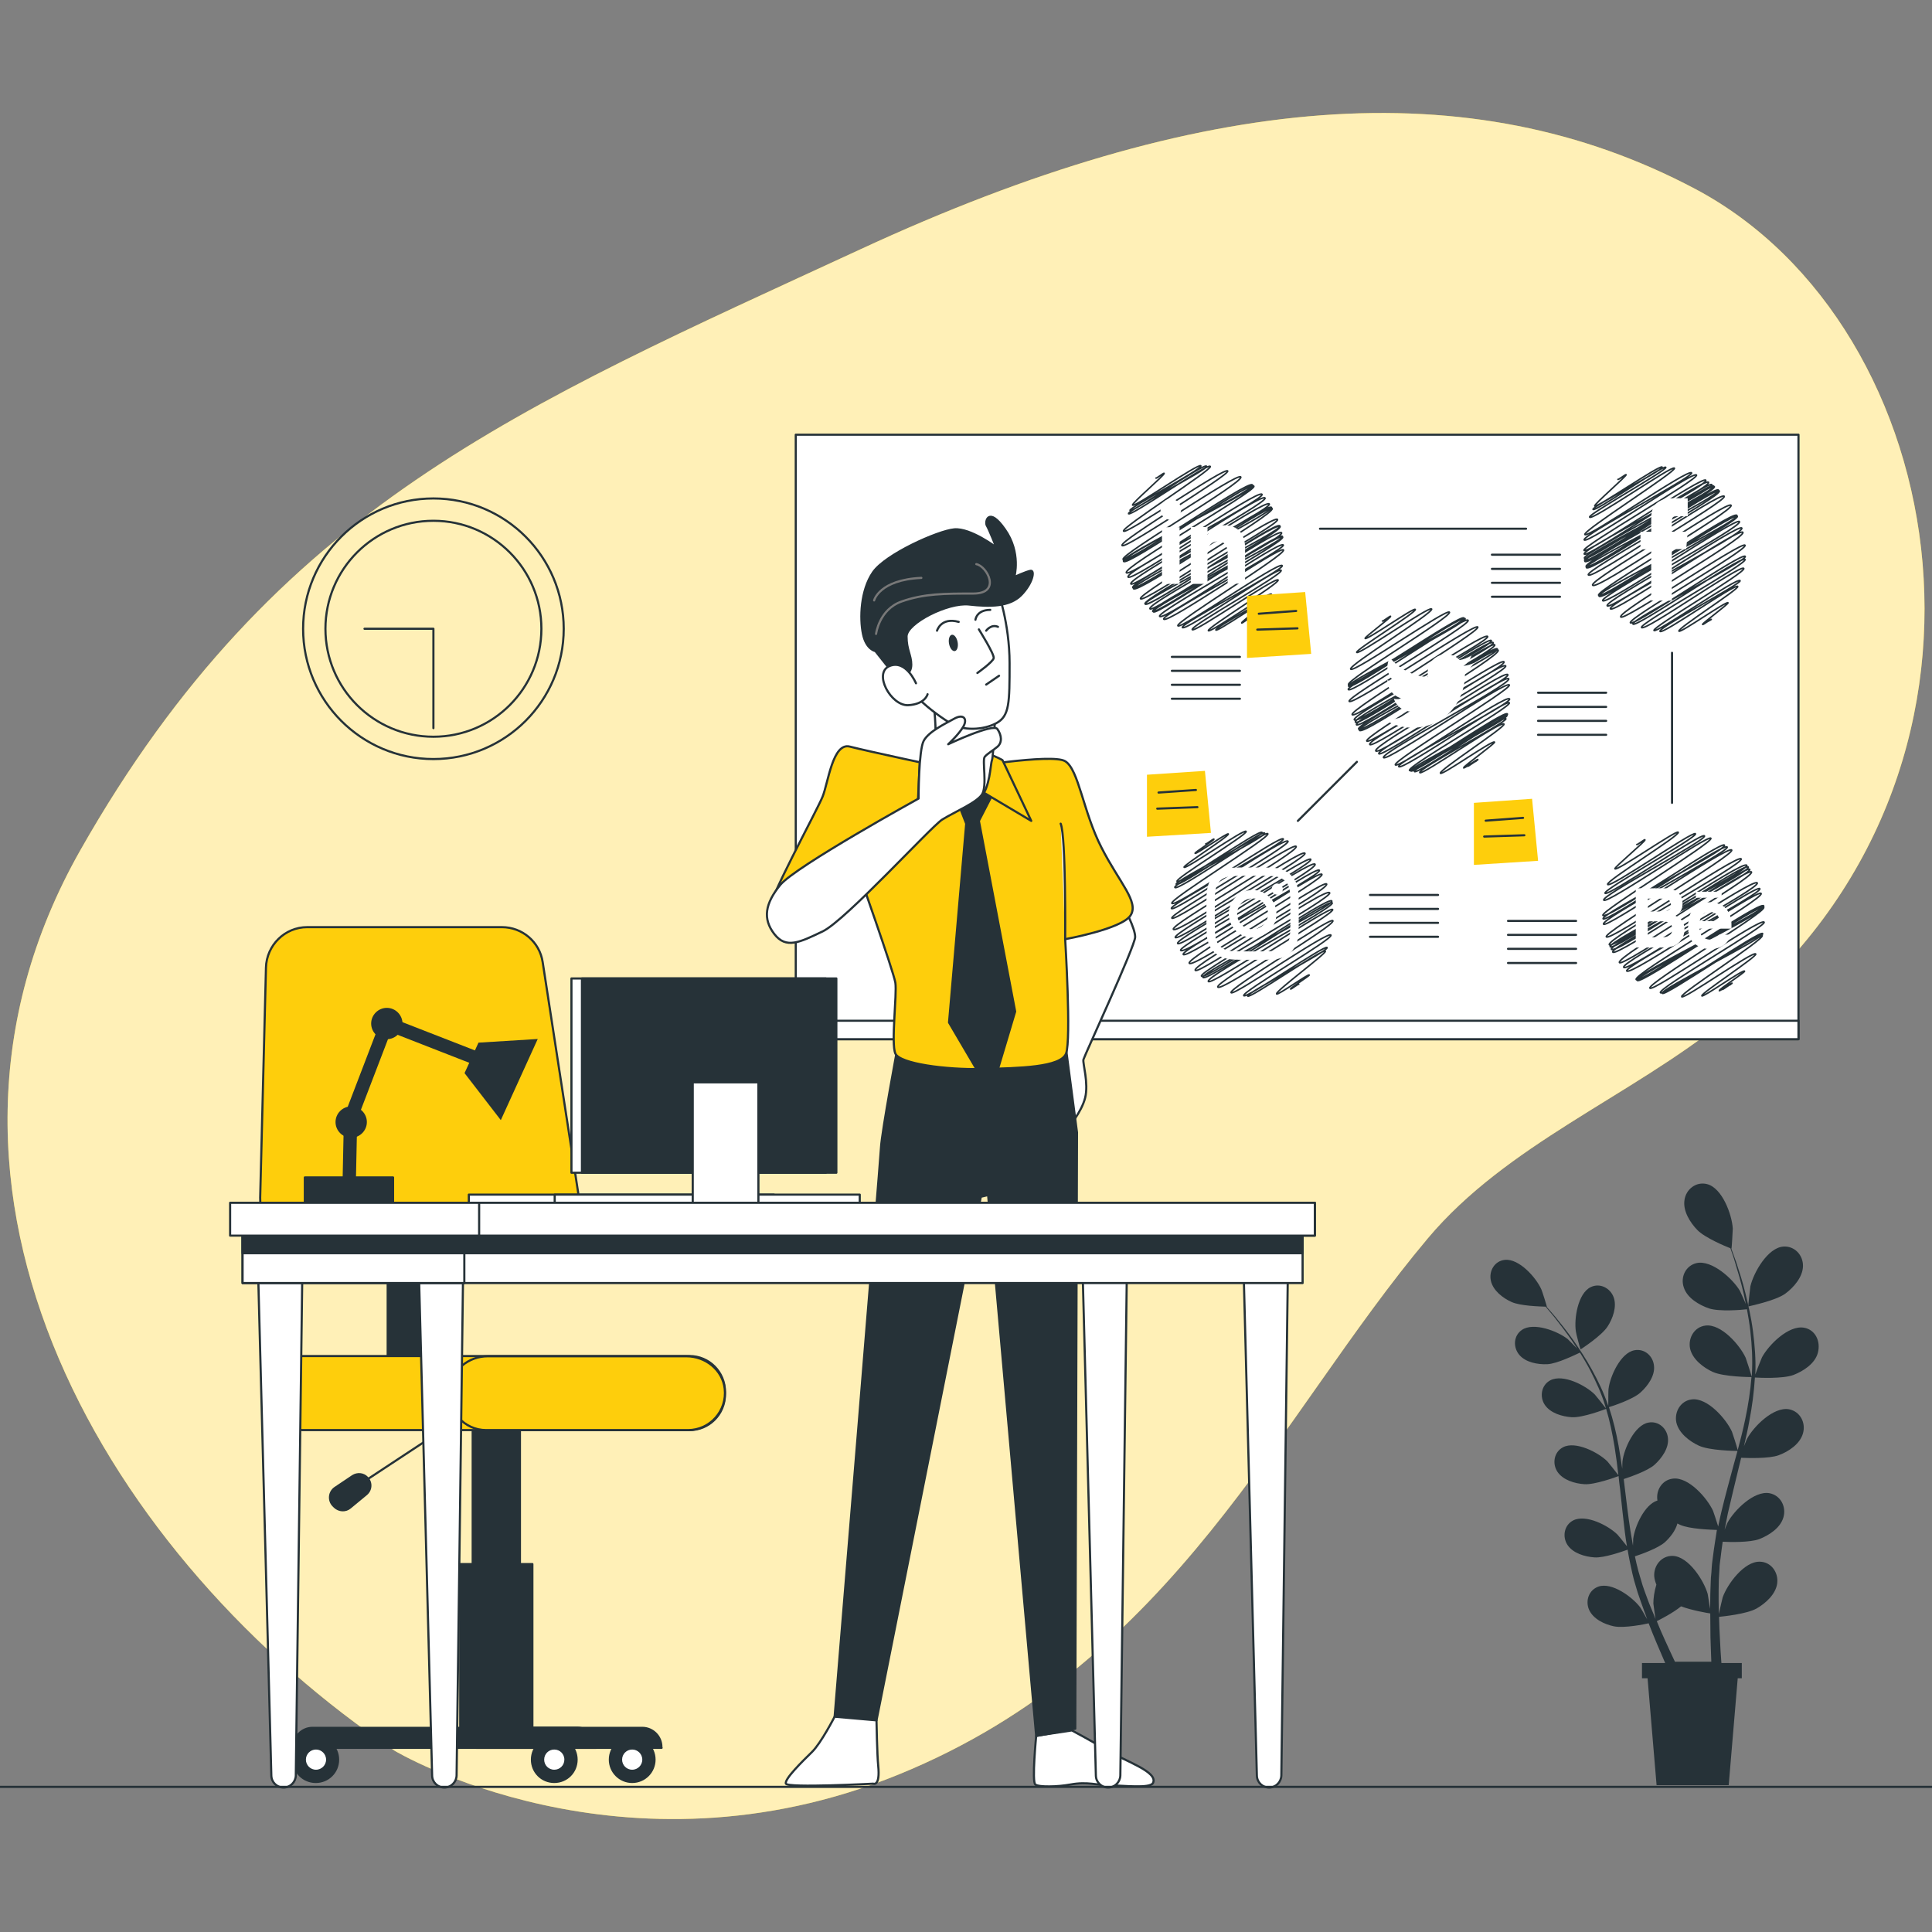 <?xml version="1.0" encoding="utf-8"?>
<!-- Generator: Adobe Illustrator 26.5.0, SVG Export Plug-In . SVG Version: 6.00 Build 0)  -->
<svg version="1.1" id="Layer_1" xmlns="http://www.w3.org/2000/svg" xmlns:xlink="http://www.w3.org/1999/xlink" x="0px" y="0px"
	 viewBox="0 0 900 900" style="enable-background:new 0 0 900 900;" xml:space="preserve">
<rect x="0" y="0" width="900" height="900" fill="#808080" stroke="none"/>
<style type="text/css">
	.st0{fill:#FECE0C;}
	.st1{opacity:0.7;fill:#FFFFFF;enable-background:new    ;}
	.st2{fill:#263238;}
	.st3{fill:#FFFFFF;stroke:#263238;stroke-linecap:round;stroke-linejoin:round;stroke-miterlimit:10;}
	.st4{fill:none;stroke:#263238;stroke-width:0.72;stroke-linecap:round;stroke-linejoin:round;}
	.st5{fill:#FFFFFF;}
	.st6{fill:none;stroke:#263238;stroke-linecap:round;stroke-linejoin:round;stroke-miterlimit:10;}
	.st7{fill:#263238;stroke:#263238;stroke-linecap:round;stroke-linejoin:round;stroke-miterlimit:10;}
	.st8{fill:#FECE0C;stroke:#263238;stroke-linecap:round;stroke-linejoin:round;stroke-miterlimit:10;}
	.st9{fill:none;stroke:#787878;stroke-linecap:round;stroke-linejoin:round;stroke-miterlimit:10;}
	.st10{fill:none;stroke:#263238;stroke-width:1;stroke-linecap:round;stroke-linejoin:round;stroke-miterlimit:10;}
	.st11{fill:none;stroke:#263238;stroke-width:1;stroke-linecap:round;stroke-linejoin:round;stroke-miterlimit:10;}
</style>
<g>
	<g>
		<path class="st0" d="M183.9,815.6c0,0,106.1,63.5,234.8,11C547.4,774.1,595,660.3,665.1,576.9c36.7-43.7,93.9-65.8,138.7-101.8
			c143.1-114.8,106.5-323.4-14.3-387.2c-104.5-55.3-229.8-45.3-388.6,28.2C242.1,189.5,128.1,236.2,37.4,396.1
			C-53.3,556.1,52.6,727.7,183.9,815.6z"/>
		<path class="st1" d="M183.9,815.6c0,0,106.1,63.5,234.8,11C547.4,774.1,595,660.3,665.1,576.9c36.7-43.7,93.9-65.8,138.7-101.8
			c143.1-114.8,106.5-323.4-14.3-387.2c-104.5-55.3-229.8-45.3-388.6,28.2C242.1,189.5,128.1,236.2,37.4,396.1
			C-53.3,556.1,52.6,727.7,183.9,815.6z"/>
	</g>
	<g id="Plants">
		<g>
			<path class="st2" d="M840.4,618.5c-7.2-1.3-16.5,8-19.6,13.8c-0.2,0.4-2.4,5.9-3.1,8c0-0.1,0-0.1,0-0.2c0.3-7-0.3-13.7-1.1-20
				c-0.8-6.3-2.2-12.2-3.5-17.6c-1.3-5.4-2.9-10.2-4.3-14.5c-0.8-2.3-1.6-4.4-2.3-6.4c0.1,0,0.1,0.1,0.1,0.1c0.1,0,0.6-8.8,0.6-9.4
				c-0.4-6.5-4.9-18.9-12-20.7c-5.1-1.3-9.8,2.4-10.5,7.4c-0.8,5.1,2.6,10.5,6,14c3.5,3.6,13.1,7.6,15.4,8.5c0.7,2,1.5,4.2,2.2,6.7
				c1.3,4.3,2.8,9.2,4,14.6c0.3,1.5,0.7,3.1,1,4.7c-1.1-2.4-2.6-5.9-2.8-6.2c-3.3-5.6-13.1-14.5-20.2-12.9
				c-5.1,1.2-7.6,6.6-5.9,11.4c1.6,4.9,7.1,8.1,11.7,9.7c4.8,1.6,15.4,0.7,17.7,0.4c0.6,3.3,1.2,6.8,1.6,10.4
				c0.7,6.3,1.1,12.9,0.7,19.8c0,0.4-0.1,0.8-0.1,1.2c-0.3-1.3-2.6-8.3-2.8-8.8c-2.7-5.9-11.4-15.9-18.7-15
				c-5.2,0.6-8.2,5.8-7.2,10.7c1.1,5,6.2,8.9,10.6,10.9c5.1,2.3,17.4,2.4,18,2.4c-0.5,6.4-1.5,13-2.9,19.6c-1,4.8-2.2,9.6-3.5,14.4
				c-0.4-1.6-2.5-8.2-2.7-8.6c-2.7-5.9-11.4-15.9-18.7-15c-5.2,0.6-8.2,5.8-7.2,10.7c1.1,5,6.2,8.9,10.6,10.9
				c4.9,2.2,16.4,2.4,17.9,2.4c-0.6,2.2-1.2,4.4-1.8,6.5c-1.9,7.1-3.9,14.3-5.6,21.4c-0.6,2.4-1.1,4.9-1.6,7.3
				c-0.8-2.5-2.2-6.9-2.4-7.3c-2.7-5.9-11.4-15.9-18.7-15c-5.1,0.6-8,5.5-7.2,10.2c-6.1,1.9-10.6,12.2-11.3,17.9
				c0,0.2,0,1.6-0.1,3.1c-0.4-2.3-0.8-4.6-1.2-7c-1-6.5-1.8-13.2-2.6-19.8c-0.2-1.4-0.3-2.8-0.5-4.2c2.4-0.8,11.1-3.7,14.4-6.7
				c3.3-3,6.7-7.7,6.2-12.3c-0.4-4.6-4.4-8.2-9.1-7.3c-6.5,1.2-11.4,12.2-12.1,18.1c0,0.2-0.1,1.7-0.1,3.4
				c-0.5-3.6-1.1-7.2-1.7-10.7c-1.1-6.2-2.6-12.3-4.5-18c1.4-0.4,11.3-3.6,14.8-6.9c3.3-3,6.7-7.7,6.2-12.3
				c-0.4-4.6-4.4-8.2-9.1-7.3c-6.5,1.2-11.4,12.2-12.1,18.1c-0.1,0.4-0.1,5.8-0.1,7.8c0-0.1,0-0.1-0.1-0.2c-2-6-4.7-11.5-7.5-16.6
				c-2.8-5.1-5.8-9.6-8.7-13.8c-2.9-4.1-5.8-7.7-8.4-10.9c-1.4-1.7-2.8-3.2-4-4.6c0.1,0,0.1,0,0.1,0c0.1,0-2.3-7.7-2.6-8.2
				c-2.4-5.4-10.3-14.4-17-13.7c-4.8,0.5-7.5,5.2-6.5,9.7c1,4.6,5.6,8.1,9.6,9.9c4.1,1.9,13.5,2.1,15.9,2.2c1.3,1.5,2.6,3.1,4.1,4.9
				c2.5,3.2,5.4,6.9,8.2,11c0.8,1.2,1.6,2.4,2.4,3.6c-1.7-1.7-4.2-4.2-4.4-4.4c-4.7-3.7-15.8-8-21.3-4.3c-4,2.7-4.2,8.1-1.3,11.6
				c3,3.6,8.7,4.6,13.1,4.4c4.6-0.2,13.2-4.5,15.2-5.4c1.6,2.6,3.3,5.4,4.8,8.3c2.6,5.1,5.2,10.6,7,16.6c0.1,0.3,0.2,0.7,0.3,1.1
				c-0.7-1-4.9-6.2-5.2-6.5c-4.2-4.2-14.8-9.7-20.7-6.6c-4.2,2.2-5.1,7.6-2.6,11.4c2.6,3.9,8.1,5.5,12.6,5.8
				c5.1,0.3,15.5-3.7,16-3.9c1.7,5.6,2.9,11.5,3.9,17.5c0.7,4.4,1.3,8.9,1.8,13.4c-0.9-1.2-4.8-6.1-5.1-6.4
				c-4.2-4.2-14.9-9.7-20.7-6.6c-4.2,2.2-5.1,7.6-2.6,11.4c2.6,3.9,8.1,5.5,12.6,5.8c4.8,0.3,14.7-3.3,15.9-3.8
				c0.2,2,0.4,4.1,0.7,6.1c0.7,6.7,1.4,13.4,2.2,19.9c0.3,2.3,0.6,4.5,1,6.7c-1.5-1.9-4.1-5.1-4.4-5.4c-4.2-4.2-14.8-9.7-20.7-6.6
				c-4.2,2.2-5.1,7.6-2.6,11.4c2.6,3.9,8.1,5.5,12.6,5.8c4.4,0.3,12.9-2.7,15.4-3.6c0.6,3.7,1.4,7.4,2.2,11c0.4,1.5,0.7,3.1,1.2,4.6
				c0.4,1.5,0.9,2.9,1.3,4.4c1,3,2,5.7,3,8.5c0.5,1.3,1,2.6,1.4,3.9c-1.2-2.1-3-5.3-3.2-5.5c-3.6-4.8-13.2-11.9-19.5-9.7
				c-4.5,1.6-6.2,6.7-4.3,10.9c2,4.3,7.2,6.7,11.5,7.6c4.7,1,14.6-1,16.2-1.4c1.3,3.3,2.5,6.4,3.8,9.4c1.4,3.3,2.7,6.3,3.9,9.1
				h-10.8v7.1h2.6l4.2,49.8h33.6l4.2-49.8h1.9v-7.1h-9.5c-0.3-3.6-0.5-7.4-0.7-11.5c-0.2-3.2-0.3-6.5-0.4-10
				c1.8-0.2,12.9-1.3,17.5-3.9c4.2-2.4,9-6.7,9.6-11.8c0.6-5-2.8-9.9-8.1-10c-7.3-0.2-15.1,10.4-17.3,16.6c-0.1,0.4-1.3,5.3-1.8,7.8
				c0-2.1-0.1-4.2-0.1-6.4c0-3.1,0-6.5,0.1-9.7c0.1-1.7,0.2-3.3,0.3-5c0-1.7,0.3-3.3,0.5-5c0.3-2.5,0.6-5,1-7.6
				c3.2,0.2,12.6,0.4,17-1.2c4.6-1.8,9.9-5.2,11.3-10.2c1.4-4.9-1.3-10.2-6.5-11.2c-7.2-1.3-16.5,8-19.6,13.8
				c-0.1,0.2-0.7,1.6-1.3,3.2c0.5-2.5,1-5.1,1.5-7.6c1.6-7.1,3.4-14.2,5.1-21.4c0.4-1.5,0.7-3,1.1-4.5c2.7,0.1,12.9,0.5,17.5-1.2
				c4.6-1.7,9.9-5.2,11.3-10.2c1.4-4.9-1.3-10.2-6.5-11.2c-7.2-1.3-16.5,8-19.6,13.8c-0.1,0.2-0.7,1.7-1.4,3.4
				c0.9-3.9,1.8-7.8,2.5-11.7c1.3-6.8,2.2-13.6,2.6-20.3c1.6,0.1,13,0.7,18-1.2c4.6-1.8,9.9-5.2,11.3-10.2
				C848.3,624.8,845.6,619.4,840.4,618.5z M780.3,774.2c-1.5-3.2-3.2-6.8-4.9-10.6c-1.2-2.6-2.4-5.4-3.6-8.4
				c1.2-0.6,7.4-3.7,11.3-6.9c5.1,1.9,12.2,3.1,13.6,3.3c0,3.9,0.1,7.6,0.1,11.1c0.1,4.1,0.3,7.9,0.4,11.4H780.3z M798,724.8
				c-0.2,1.7-0.5,3.5-0.6,5.2c-0.1,1.7-0.2,3.4-0.4,5c-0.1,3.4-0.3,6.7-0.3,9.9c0,1.5,0,3.1-0.1,4.6c-0.4-2.6-1-6.6-1.1-7
				c-1.8-6.3-8.9-17.4-16.2-17.7c-5.3-0.2-9,4.5-8.7,9.5c0.1,1.3,0.5,2.6,1,3.9c-1,3.2-1.4,6.4-1.4,8.8c0,0.4,0.7,4.9,1,7.2
				c-0.7-1.8-1.4-3.6-2.2-5.4c-1.1-2.6-2.1-5.5-3.1-8.2c-0.5-1.4-1-2.9-1.4-4.4c-0.5-1.5-0.8-2.9-1.3-4.4c-0.6-2.2-1.1-4.5-1.6-6.8
				c2.8-0.9,10.9-3.8,14-6.6c2.4-2.2,4.9-5.3,5.8-8.7c0.4,0.2,0.8,0.4,1.2,0.6c4.4,2,14.3,2.3,17.2,2.4
				C799.2,716.7,798.5,720.7,798,724.8z"/>
			<path class="st2" d="M831.7,602.6c3.9-2.9,8.1-7.7,8.2-12.8c0.1-5.1-3.9-9.5-9.2-9.1c-7.3,0.6-13.8,12.1-15.3,18.5
				c-0.1,0.6-1.1,9.4-1,9.4C814.5,608.5,827.1,606,831.7,602.6z"/>
			<path class="st2" d="M736.3,628.6c0,0,9.8-6.3,12.6-10.7c2.4-3.7,4.4-9.2,2.8-13.6c-1.6-4.3-6.4-6.8-10.7-4.7
				c-6,2.9-7.8,14.8-6.9,20.6C734.1,620.9,736.2,628.7,736.3,628.6z"/>
		</g>
	</g>
	<g id="Board">
		<g>
			<rect x="370.7" y="202.5" class="st3" width="467.1" height="281.6"/>
			<rect x="370.7" y="475.5" class="st3" width="467.1" height="8.6"/>
			<g>
				<g>
					<g id="XMLID_87_">
						<path id="XMLID_17_" class="st4" d="M762.5,393.4c0.2,0.3,3.6-2.5,3.8-2.2c0.4,0.6-14.4,12.9-14,13.5
							c0.8,1.4,28.8-18.3,29.5-17c0.9,1.5-33.8,22.7-32.9,24.3c1.1,2,39.9-25.2,40.9-23.6c1,1.7-43.1,26-42.1,27.7
							c1.1,1.9,45.2-28.6,46.3-26.7c1.1,2-48.1,27.8-46.9,29.9c1.3,2.2,48.8-30.8,49.9-28.8c1.1,2-51.4,34-50.3,35.9
							c1.5,2.6,55.3-34.9,56.6-32.7c1.4,2.4-57.7,32.1-56.5,34.3c1.3,2.2,56.4-35.9,57.8-33.4c1.2,2.1-59.1,33.4-57.6,35.9
							c1.3,2.2,58.2-37,59.7-34.5c1.3,2.3-59.7,38.2-58.4,40.4c1.5,2.6,61.3-38.8,62.8-36.3c1.4,2.5-63.1,37.2-61.4,40
							c1.5,2.5,62.3-39.9,64-37c1.4,2.5-65,35.6-63.6,37.9c1.6,2.7,62.7-39.8,64.3-37.1c1.5,2.5-65.2,35.7-63.7,38.3
							c1.7,3,62.9-39.8,64.4-37.2c1.3,2.3-65.3,36-63.8,38.5c1.6,2.8,63.1-39.8,64.6-37.3c1.6,2.8-63.1,39.3-61.5,42.2
							c1.4,2.4,62.6-39.9,64.2-37.1c1.5,2.6-63.7,36.8-62.2,39.3c1.6,2.8,62-39,63.4-36.6c1.3,2.3-63.3,36-62,38.3
							c1.6,2.8,61.2-38.5,62.6-36.1c1.5,2.5-59.7,37.5-58.2,40.1c1.4,2.5,57.8-37.1,59.4-34.3c1.3,2.2-60.6,32-59.1,34.5
							c1.6,2.8,57.7-36.6,59.1-34.1c1.5,2.6-60.2,32-58.9,34.3c1.4,2.4,57.5-36.6,58.9-34c1.3,2.2-54.3,35.4-53,37.6
							c1.2,2.1,51.8-33.2,53.2-30.7c1.1,1.8-49.4,30.7-48.3,32.8c1.2,2.1,46.5-29.3,47.6-27.5c1.2,2-47.8,25.9-46.7,27.8
							c1,1.8,45.3-29.1,46.5-26.9c1.1,1.8-38.4,27-37.5,28.5c0.9,1.5,33.5-21.6,34.5-19.9c0.7,1.2-25.7,18.4-25.1,19.5
							c0.5,0.9,19.3-12.5,19.9-11.5c0.3,0.5-12.1,8.5-11.8,9.1c0.2,0.3,5.8-3.8,6-3.5c0.1,0.2-4.7,2.7-4.6,2.9
							c0.2,0.3,3.6-2.5,3.8-2.2"/>
					</g>
					<g id="XMLID_65_">
						<path id="XMLID_83_" class="st5" d="M778.4,441c1.2-0.2,2.2-0.7,3.1-1.4c0.8-0.6,1.4-1.3,2-2.2c0.8-1.3,1.2-2.8,1.2-4.4
							c0-1.6-0.4-2.9-1.1-4c-0.7-1.1-1.8-1.9-3.2-2.4c0.9-0.5,1.6-1,2.1-1.6c0.9-1,1.3-2.4,1.3-4.1c0-1.6-0.4-3-1.3-4.2
							c-1.4-1.9-3.8-2.9-7.2-2.9H762v27.6h12.4C775.9,441.4,777.2,441.3,778.4,441z M767.6,418.6h6c1.3,0,2.4,0.1,3.3,0.4
							c1,0.4,1.5,1.3,1.5,2.5c0,1.2-0.4,2-1.1,2.4c-0.7,0.5-1.7,0.7-2.9,0.7h-6.7L767.6,418.6L767.6,418.6z M767.6,436.6v-7.4h6.8
							c1.2,0,2.1,0.2,2.8,0.5c1.2,0.5,1.8,1.5,1.8,3c0,1.7-0.6,2.8-1.8,3.4c-0.7,0.3-1.6,0.5-2.8,0.5H767.6z"/>
						<g id="XMLID_66_">
							<path id="XMLID_68_" class="st5" d="M789.4,439.6c2.1,1.7,4.5,2.5,7.2,2.5c3.3,0,5.9-1,7.7-3c1.2-1.3,1.8-2.5,2-3.7h-5.5
								c-0.3,0.6-0.7,1.1-1.1,1.4c-0.8,0.6-1.7,0.9-3,0.9c-1.1,0-2.1-0.3-2.9-0.8c-1.3-0.8-2.1-2.3-2.1-4.3h14.9
								c0-1.8,0-3.1-0.2-4.1c-0.2-1.6-0.8-3-1.6-4.2c-0.9-1.4-2.1-2.4-3.5-3c-1.4-0.6-3-1-4.8-1c-3,0-5.4,0.9-7.3,2.8
								c-1.9,1.9-2.8,4.6-2.8,8.1C786.3,435.2,787.3,437.9,789.4,439.6z M793.2,426c0.8-0.8,1.8-1.2,3.2-1.2c1.3,0,2.3,0.4,3.2,1.1
								c0.9,0.7,1.3,1.8,1.4,3.2h-9.2C792,427.8,792.4,426.8,793.2,426z"/>
							<rect id="XMLID_67_" x="790" y="415.4" class="st5" width="12" height="2.8"/>
						</g>
					</g>
				</g>
				<g>
					<g id="XMLID_62_">
						<path id="XMLID_16_" class="st4" d="M753.7,223.3c0.2,0.3,3.6-2.4,3.8-2.2c0.4,0.6-15.1,13.9-14.6,14.6
							c0.7,1.2,30.6-19.5,31.4-18.1c0.8,1.3-32.9,18.4-32.2,19.7c0.8,1.4,33-21,33.9-19.6c0.7,1.3-36.3,21.9-35.5,23.2
							c1.1,1.9,38.6-24.4,39.5-22.8c0.9,1.6-42.7,29.1-41.7,30.9c1.2,2,48.4-31,49.7-28.7c1,1.8-51.2,29.1-50,31.2
							c1.3,2.3,50.9-32.5,52.3-30.2c1.1,2-53.5,33.2-52.4,35.1c1.2,2.1,55.4-35,56.7-32.7c1.5,2.6-57.9,32.1-56.6,34.4
							c1.3,2.2,56.4-36.1,57.9-33.4c1.4,2.5-59,33.2-57.8,35.3c1.4,2.5,58-36.5,59.3-34.2c1.3,2.3-60.6,32.8-59.2,35.2
							c1.5,2.5,58.6-37.1,60-34.6c1.5,2.7-61.5,32.4-59.9,35.1c1.6,2.7,58.9-37.2,60.3-34.8c1.3,2.3-61.1,34.8-59.7,37.2
							c1.5,2.7,60.2-38,61.6-35.6c1.6,2.8-62.8,33.7-61.5,36.1c1.7,2.9,60.5-38.1,61.9-35.7c1.5,2.6-62.4,36.7-61,39.1
							c1.6,2.8,61.7-39.3,63.3-36.6c1.4,2.4-62.8,38.8-61.3,41.4c1.7,3,63-39.9,64.5-37.2c1.5,2.6-63.1,39.5-61.7,41.9
							c1.5,2.6,62.8-40,64.4-37.2c1.6,2.8-65.7,34.9-64.2,37.6c1.7,3,62.9-39.6,64.4-37.2c1.3,2.3-64,37-62.7,39.3
							c1.5,2.6,62.3-39.3,63.7-36.8c1.5,2.6-63.1,36.6-61.6,39.2c1.4,2.5,61.2-38.7,62.7-36.2c1.6,2.8-62.7,35-61.2,37.6
							c1.5,2.6,60.1-38.4,61.7-35.6c1.5,2.6-58.4,36.8-56.9,39.4c1.3,2.3,56.6-35.6,57.9-33.4c1.3,2.3-54.6,33.9-53.4,36.1
							c1.3,2.2,52.1-33.2,53.5-30.9c1.1,2-53.4,29.4-52.3,31.5c1.2,2.1,50.9-32.3,52.2-30.1c1.2,2-49.3,29.8-48.2,31.7
							c1.3,2.3,46.3-29.7,47.6-27.5c1.1,1.9-42.7,27.3-41.8,28.9c0.9,1.6,39-25.1,40.1-23.2c0.8,1.4-38.3,21.9-37.3,23.6
							c1,1.8,35.3-22.6,36.2-20.9c0.7,1.2-28.1,19.5-27.4,20.8c0.6,1.1,22.4-14.3,22.9-13.2c0.3,0.5-12.2,9.7-11.9,10.1
							c0.2,0.3,3.9-2.6,4.1-2.4c0.1,0.2-4,2.1-3.9,2.3c0.2,0.3,3.6-2.5,3.8-2.2"/>
					</g>
					<path id="XMLID_61_" class="st5" d="M769.2,279.8h9.6v-24h6.7l0.7-8.1h-7.4c0,0,0-3,0-4.6c0-1.9,0.4-2.6,2.2-2.6
						c1.5,0,5.2,0,5.2,0v-8.4c0,0-5.5,0-6.6,0c-7.1,0-10.4,3.1-10.4,9.2c0,5.2,0,6.4,0,6.4h-5v8.2h5L769.2,279.8L769.2,279.8z"/>
				</g>
				<g>
					<g id="XMLID_56_">
						<path id="XMLID_12_" class="st4" d="M644,289.3c0.2,0.3,3.6-2.5,3.8-2.2c0.3,0.5-12.2,9.8-11.9,10.3
							c0.6,1.1,22.8-14.6,23.4-13.5c0.7,1.3-27.9,18.8-27.3,20c0.8,1.5,33.9-21.8,34.9-20.2c1,1.8-38.8,26.2-37.7,28
							c1.2,2.1,44.9-28.5,46-26.5c1.2,2.1-48.2,31.6-47,33.7c1.3,2.2,52.4-33.1,53.7-31c1.4,2.4-54.8,29.7-53.7,31.7
							c1.5,2.5,52.9-33.9,54.3-31.4c1.1,2-55.7,30.8-54.4,33c1.5,2.5,54.3-34.9,55.8-32.2c1.3,2.2-56.6,35.6-55.4,37.7
							c1.4,2.4,58.6-36.8,59.9-34.6c1.2,2.2-59.8,38.5-58.5,40.8c1.5,2.6,61.5-39.1,63.1-36.4c1.3,2.3-63.7,36.2-62.1,38.8
							c1.7,3,62.4-39.3,63.8-36.9c1.5,2.5-65,35.2-63.3,38c1.6,2.8,62.5-39.9,64.2-37c1.3,2.3-65.2,35.5-63.7,38.2
							c1.4,2.5,62.9-39.6,64.4-37.2c1.4,2.5-64.8,36.7-63.4,39.2c1.7,2.9,63.1-39.9,64.6-37.3c1.5,2.6-65.7,35.2-64.2,37.9
							c1.7,3,63-40,64.6-37.3c1.6,2.8-62.6,39.9-61.2,42.3c1.4,2.4,62.5-39.3,63.9-36.9c1.6,2.8-64.1,35.7-62.5,38.5
							c1.5,2.6,61.8-39.3,63.3-36.6c1.3,2.3-62.1,36.8-60.5,39.6c1.6,2.7,59.9-38.4,61.5-35.5c1.4,2.5-61.5,34.3-60.1,36.8
							c1.3,2.3,59-37.5,60.5-34.9c1.5,2.6-59.7,34.3-58.3,36.7c1.4,2.4,57.2-36.3,58.6-33.8c1.1,2-54.2,35.1-53.1,37.2
							c1.3,2.2,51.7-33.3,53.2-30.7c1.3,2.2-52.9,29.3-51.6,31.5c1.3,2.3,50.3-31.8,51.5-29.7c1.1,1.9-47.7,29.5-46.5,31.5
							c1.1,1.9,44.4-28.5,45.6-26.3c1,1.8-46,24.7-45,26.5c1.1,1.9,43.8-27.6,44.8-25.9c1.1,1.9-44.2,24.4-43.1,26.2
							c1,1.8,41.5-26.5,42.6-24.6c0.8,1.5-41.1,23.4-40.1,25.1c0.9,1.6,38.1-24.6,39.2-22.6c0.8,1.4-30.4,21.5-29.6,22.9
							c0.7,1.2,24.5-15.7,25.2-14.5c0.4,0.6-14.7,11.4-14.4,12c0.3,0.4,6.5-4.3,6.7-3.9c0.1,0.2-6.4,3.4-6.3,3.7
							c0.2,0.4,5.8-3.9,6.1-3.5c0.1,0.2-4.7,2.7-4.6,2.9c0.2,0.3,3.6-2.5,3.8-2.2"/>
					</g>
					<path id="XMLID_50_" class="st5" d="M644.7,335.1c3.8,2.4,8.4,3.9,13.2,3.9c16,0,25.1-13.5,24.5-25.7c1.7-1.2,3.1-2.7,4.3-4.5
						c-1.5,0.7-3.2,1.2-5,1.4c1.8-1.1,3.1-2.8,3.8-4.8c-1.7,1-3.5,1.7-5.5,2.1c-1.6-1.7-3.8-2.7-6.3-2.7c-5.6,0-9.7,5.2-8.4,10.6
						c-7.2-0.4-13.5-3.8-17.8-9c-2.3,3.9-1.2,8.9,2.7,11.5c-1.4,0-2.7-0.4-3.9-1.1c-0.1,4,2.8,7.7,6.9,8.6c-1.2,0.3-2.5,0.4-3.9,0.1
						c1.1,3.4,4.3,5.9,8.1,6C653.8,334.3,649.3,335.6,644.7,335.1z"/>
				</g>
				<g>
					<g>
						<path id="XMLID_11_" class="st4" d="M538.5,222.7c0.2,0.3,3.6-2.5,3.8-2.2c0.4,0.7-15.2,14-14.7,14.8
							c0.8,1.3,30.9-19.8,31.8-18.3c0.9,1.5-33.7,19.6-33,20.8c0.8,1.4,34.7-22.4,35.7-20.6c0.9,1.5-37.2,20.7-36.4,22.1
							c0.9,1.6,37.1-23.9,38.1-22c0.9,1.6-41.4,28.4-40.4,30.1c1.1,2,47.3-30.1,48.5-28c1.1,1.9-50.5,32.5-49.2,34.7
							c1.3,2.3,53.9-34.4,55.3-31.9c1.5,2.6-56.2,36-54.8,38.4c1.6,2.8,58.6-37.4,60.2-34.7c1.5,2.7-61.5,32.8-60,35.4
							c1.6,2.7,59.2-37.3,60.5-35c1.2,2.1-62,32.6-60.5,35.2c1.6,2.8,59-37.9,60.7-35c1.3,2.2-61,37.5-59.4,40.3
							c1.6,2.7,61.6-39.4,63.2-36.5c1.4,2.5-64,35.6-62.4,38.5c1.6,2.7,62.2-39.7,63.8-36.8c1.4,2.4-64,37.2-62.5,40
							c1.4,2.4,62.8-40.1,64.5-37.2c1.4,2.4-65.1,36.3-63.6,38.9c1.6,2.8,62.9-40.1,64.6-37.3c1.4,2.4-65.6,35.5-64.3,37.8
							c1.7,2.9,63.1-39.8,64.6-37.3c1.5,2.6-62.7,39.8-61.3,42c1.4,2.5,62.3-39.6,63.8-36.9c1.4,2.5-63.1,36.9-61.7,39.3
							c1.6,2.8,61.2-39.2,62.8-36.3c1.4,2.5-64.1,34.1-62.7,36.4c1.4,2.5,61.2-39,62.8-36.2c1.6,2.8-62.2,35.7-60.6,38.4
							c1.3,2.3,59.8-38.1,61.3-35.4c1.5,2.6-61.5,33.9-60,36.6c1.3,2.2,58.8-37.6,60.4-34.9c1.3,2.2-61.6,32.5-60.1,35.1
							c1.3,2.2,58.6-37.6,60.2-34.8c1.3,2.2-58.6,34.7-57.3,36.9c1.6,2.7,56.1-35.8,57.6-33.2c1.2,2-56.9,32.4-55.7,34.5
							c1.5,2.6,54.5-34.6,55.8-32.2c1.2,2.2-50.3,33.4-49.2,35.3c1.2,2,47.3-30.3,48.6-28c1.1,1.9-47.5,27-46.5,28.8
							c1.3,2.2,44.8-28.7,46-26.6c1.1,1.9-42.4,25.8-41.4,27.6c1,1.7,39-24.9,40-23.1c0.8,1.5-33.3,22.3-32.5,23.6
							c0.7,1.3,28.5-18.4,29.4-17c0.6,1.1-26.6,15.6-25.9,16.7c0.6,1,23.5-15,24.1-13.9c0.4,0.6-12.4,10.1-12.1,10.6
							c0.2,0.3,3.6-2.5,3.8-2.2"/>
					</g>
					<g id="XMLID_29_">
						<g id="XMLID_36_">
							<rect id="XMLID_39_" x="541.3" y="245.6" class="st5" width="8.2" height="26.4"/>
							<path id="XMLID_37_" class="st5" d="M545.4,242.2c2.7,0,4.8-2.2,4.8-4.9c0-2.7-2.2-4.9-4.8-4.9c-2.7,0-4.8,2.2-4.8,4.9
								C540.5,240,542.7,242.2,545.4,242.2z"/>
						</g>
						<path id="XMLID_31_" class="st5" d="M562.5,258.1c0-3.7,1.7-5.9,5-5.9c3,0,4.4,2.1,4.4,5.9c0,3.8,0,13.8,0,13.8h8.1
							c0,0,0-9.6,0-16.7c0-7.1-4-10.5-9.6-10.5c-5.6,0-7.9,4.4-7.9,4.4v-3.6h-7.8V272h7.8C562.5,272,562.5,262.2,562.5,258.1z"/>
					</g>
				</g>
				<g>
					<g id="XMLID_9_">
						<path id="XMLID_10_" class="st4" d="M561.7,393.1c0.2,0.3,3.6-2.5,3.8-2.2c0.2,0.4-9,6.2-8.8,6.6c0.4,0.7,15-9.7,15.5-9
							c0.5,1-21.1,14.6-20.6,15.5c0.7,1.2,28.1-18.1,28.9-16.7c0.8,1.4-33,21.8-32.2,23.3c1.1,1.8,38.5-24.6,39.6-22.8
							c0.9,1.5-40.8,22.6-40,24.1c1.1,1.9,40.2-25.6,41.2-23.8c1,1.7-42.8,23.4-41.8,25.3c1.2,2.1,42.2-26.9,43.3-25
							c1.1,1.8-45.8,30.5-44.7,32.4c1.4,2.4,50.7-32.1,51.9-30c1.1,2-53.2,30.5-52.1,32.4c1.3,2.2,52.8-33.8,54.3-31.3
							c1.2,2.1-55.2,33.8-54.1,35.8c1.3,2.2,56.6-35.8,57.9-33.4c1.5,2.6-58.6,36.2-57.2,38.6c1.7,2.9,59.8-38.1,61.3-35.4
							c1.3,2.3-61.7,36.9-60.4,39.2c1.4,2.4,61.7-38.8,63.1-36.4c1.4,2.5-63.5,36.7-62,39.2c1.5,2.5,62.4-39.7,64-36.9
							c1.6,2.7-63.9,37.8-62.6,40.1c1.8,3.1,63.1-39.8,64.6-37.3c1.4,2.4-64.8,36.8-63.4,39.2c1.6,2.8,63.1-39.8,64.6-37.3
							c1.4,2.4-63.3,38.8-61.8,41.4c1.7,3,62.6-39.3,64-36.9c1.6,2.8-62.8,37.4-61.2,40.2c1.4,2.5,60.9-39.1,62.6-36.1
							c1.4,2.4-61,36.6-59.7,38.8c1.5,2.6,59.2-37.6,60.7-35c1.4,2.4-61.4,33.2-60,35.6c1.5,2.6,58.7-37.3,60.2-34.7
							c1.3,2.2-59.2,34-57.7,36.6c1.3,2.3,56.7-35.6,57.9-33.5c1.2,2-54.8,33.7-53.5,36.1c1.5,2.6,52.4-32.9,53.6-30.9
							c1.3,2.2-48.6,31.4-47.4,33.5c1.1,1.9,45.2-29,46.5-26.8c1.1,1.9-41.6,26.4-40.6,28.2c1,1.7,37.9-23.9,38.8-22.4
							c0.9,1.6-37.8,21.2-37,22.6c0.9,1.5,35.3-22.6,36.2-20.9c0.6,1-23.4,18.7-22.7,19.9c0.5,0.8,14.8-9.5,15.2-8.8
							c0.2,0.3-8.9,6.1-8.7,6.5c0.2,0.3,3.6-2.5,3.8-2.2"/>
					</g>
					<g id="XMLID_1_">
						<path id="XMLID_6_" class="st5" d="M583.5,408c5.8,0,6.5,0,8.7,0.1c2.1,0.1,3.3,0.4,4,0.7c1,0.4,1.7,0.9,2.5,1.6
							c0.8,0.8,1.2,1.5,1.6,2.5c0.3,0.8,0.6,1.9,0.7,4c0.1,2.3,0.1,3,0.1,8.7s0,6.5-0.1,8.7c-0.1,2.1-0.4,3.3-0.7,4
							c-0.4,1-0.9,1.7-1.6,2.5c-0.8,0.8-1.5,1.2-2.5,1.6c-0.8,0.3-1.9,0.6-4,0.7c-2.3,0.1-3,0.1-8.7,0.1c-5.8,0-6.5,0-8.7-0.1
							c-2.1-0.1-3.3-0.4-4-0.7c-1-0.4-1.7-0.9-2.5-1.6c-0.8-0.8-1.2-1.5-1.6-2.5c-0.3-0.8-0.6-1.9-0.7-4c-0.1-2.3-0.1-3-0.1-8.7
							s0-6.5,0.1-8.7c0.1-2.1,0.4-3.3,0.7-4c0.4-1,0.9-1.7,1.6-2.5c0.8-0.8,1.5-1.2,2.5-1.6c0.8-0.3,1.9-0.6,4-0.7
							C577,408,577.7,408,583.5,408 M583.5,404.1c-5.9,0-6.6,0-8.9,0.1c-2.3,0.1-3.9,0.5-5.2,1c-1.4,0.6-2.6,1.3-3.8,2.5
							s-1.9,2.4-2.5,3.8c-0.5,1.4-0.9,2.9-1,5.2c-0.1,2.3-0.1,3-0.1,8.9c0,5.9,0,6.6,0.1,8.9c0.1,2.3,0.5,3.9,1,5.2
							c0.6,1.4,1.3,2.6,2.5,3.8c1.2,1.2,2.4,1.9,3.8,2.5c1.4,0.5,2.9,0.9,5.2,1c2.3,0.1,3,0.1,8.9,0.1c5.9,0,6.6,0,8.9-0.1
							c2.3-0.1,3.9-0.5,5.2-1c1.4-0.6,2.6-1.3,3.8-2.5s1.9-2.4,2.5-3.8c0.5-1.4,0.9-2.9,1-5.2c0.1-2.3,0.1-3,0.1-8.9
							c0-5.9,0-6.6-0.1-8.9c-0.1-2.3-0.5-3.9-1-5.2c-0.6-1.4-1.3-2.6-2.5-3.8c-1.2-1.2-2.4-1.9-3.8-2.5c-1.4-0.5-2.9-0.9-5.2-1
							C590.1,404.1,589.3,404.1,583.5,404.1"/>
						<path id="XMLID_3_" class="st5" d="M583.5,414.6c-6.1,0-11.1,5-11.1,11.1s5,11.1,11.1,11.1c6.1,0,11.1-5,11.1-11.1
							S589.6,414.6,583.5,414.6 M583.5,432.9c-4,0-7.2-3.2-7.2-7.2c0-4,3.2-7.2,7.2-7.2c4,0,7.2,3.2,7.2,7.2
							C590.7,429.7,587.5,432.9,583.5,432.9"/>
						<path id="XMLID_2_" class="st5" d="M597.6,414.2c0,1.4-1.2,2.6-2.6,2.6c-1.4,0-2.6-1.2-2.6-2.6s1.2-2.6,2.6-2.6
							S597.6,412.8,597.6,414.2"/>
					</g>
				</g>
				<g>
					<line class="st6" x1="716.5" y1="322.7" x2="748.2" y2="322.7"/>
					<line class="st6" x1="716.5" y1="329.3" x2="748.2" y2="329.3"/>
					<line class="st6" x1="716.5" y1="335.8" x2="748.2" y2="335.8"/>
					<line class="st6" x1="716.5" y1="342.3" x2="748.2" y2="342.3"/>
				</g>
				<g>
					<line class="st6" x1="614.9" y1="246.3" x2="710.9" y2="246.3"/>
					<line class="st6" x1="604.6" y1="382.4" x2="632.1" y2="354.9"/>
					<line class="st6" x1="778.9" y1="304.1" x2="778.9" y2="374"/>
					<g>
						<line class="st6" x1="638.2" y1="416.9" x2="669.9" y2="416.9"/>
						<line class="st6" x1="638.2" y1="423.4" x2="669.9" y2="423.4"/>
						<line class="st6" x1="638.2" y1="429.9" x2="669.9" y2="429.9"/>
						<line class="st6" x1="638.2" y1="436.4" x2="669.9" y2="436.4"/>
					</g>
					<g>
						<line class="st6" x1="545.9" y1="306" x2="577.6" y2="306"/>
						<line class="st6" x1="545.9" y1="312.5" x2="577.6" y2="312.5"/>
						<line class="st6" x1="545.9" y1="319" x2="577.6" y2="319"/>
						<line class="st6" x1="545.9" y1="325.5" x2="577.6" y2="325.5"/>
					</g>
					<g>
						<line class="st6" x1="695" y1="258.4" x2="726.7" y2="258.4"/>
						<line class="st6" x1="695" y1="265" x2="726.7" y2="265"/>
						<line class="st6" x1="695" y1="271.5" x2="726.7" y2="271.5"/>
						<line class="st6" x1="695" y1="278" x2="726.7" y2="278"/>
					</g>
					<g>
						<line class="st6" x1="702.5" y1="429" x2="734.2" y2="429"/>
						<line class="st6" x1="702.5" y1="435.5" x2="734.2" y2="435.5"/>
						<line class="st6" x1="702.5" y1="442" x2="734.2" y2="442"/>
						<line class="st6" x1="702.5" y1="448.6" x2="734.2" y2="448.6"/>
					</g>
					<g>
						<polygon class="st0" points="713.7,372.1 686.6,374 686.6,402.9 716.5,401 						"/>
						<line class="st6" x1="692.1" y1="382.3" x2="709.5" y2="381"/>
						<line class="st6" x1="691.4" y1="389.7" x2="710.1" y2="389.1"/>
					</g>
					<g>
						<polygon class="st0" points="608,275.8 580.9,277.6 580.9,306.5 610.8,304.6 						"/>
						<line class="st6" x1="586.4" y1="285.9" x2="603.8" y2="284.6"/>
						<line class="st6" x1="585.7" y1="293.3" x2="604.4" y2="292.7"/>
					</g>
					<g>
						<polygon class="st0" points="561.3,359.1 534.3,360.9 534.3,389.8 564.1,388 						"/>
						<line class="st6" x1="539.7" y1="369.2" x2="557.1" y2="368"/>
						<line class="st6" x1="539.1" y1="376.7" x2="557.8" y2="376"/>
					</g>
				</g>
			</g>
		</g>
	</g>
	<g id="Character">
		<g>
			<path id="XMLID_194_" class="st3" d="M523.7,423c0,0,5.1,9.3,5.1,13.5s-23.7,55.4-24.1,57.1c-0.4,1.7,2.5,11,0.8,17.8s-8,14-8,14
				l-8-34.7c0,0,8.9-8.9,4.7-21.1c-4.2-12.3-4.2-38.5-4.2-38.5L523.7,423z"/>
			<path id="XMLID_200_" class="st3" d="M482.7,808.6c0,0-2.1,21.5-0.4,22.7c1.7,1.3,10.3,1.1,16.3,0c8.1-1.5,12.6,0.4,18.5,0.4
				c5.9,0,18.6,1.6,20-1.1c2.6-5.2-12.9-10.1-21.3-15.2c-8.5-5.1-16.5-9.3-16.5-9.3L482.7,808.6z"/>
			<path id="XMLID_197_" class="st7" d="M418.4,486.4c0,0-7.6,40.6-8,48.2c-0.4,7.6-21.6,265.1-21.6,265.1l19.5,1.7l48.6-243.9
				l3.4-0.8l22.4,252l18.2-3.4l0.8-277.8l-5.5-41.9L418.4,486.4z"/>
			<path id="XMLID_196_" class="st8" d="M437.8,357.1c0,0-33.8-7.2-41.9-9.3c-8-2.1-10.1,16.9-12.7,23.3
				c-2.5,6.3-26.6,50.3-24.9,53.7c1.7,3.4,8,12.3,20.7,3.4c12.7-8.9,20.3-23.7,20.3-23.7s16.9,47.8,17.8,53.3c0.8,5.5-2.1,28.3,0,33
				s23.3,7.6,40.6,7.2c17.3-0.4,36.4-0.8,38.9-7.2s-0.4-53.3-0.4-53.3s26.2-4.7,30.4-11c4.2-6.3-5.1-15.2-13.5-31.7
				c-8.5-16.5-10.6-36.4-16.9-40.2s-47.8,3.4-51.6,3.4S437.8,357.1,437.8,357.1z"/>
			<polygon id="XMLID_202_" class="st7" points="444.2,368.5 450.1,383.7 442.1,476.3 461.5,509.3 472.9,471.2 456,382.4 
				465.3,364.3 452.6,358.8 442.9,366.4 			"/>
			<path id="XMLID_199_" class="st8" d="M428.5,354.5l-1.3,27.1l28.3-14l24.9,14.8L467,354.1c0,0-9.3-5.5-20.7-5.5
				C434.9,348.6,428.5,354.5,428.5,354.5z"/>
			<path id="XMLID_193_" class="st3" d="M434.5,324.9c0,0,1.7,9.7,1.3,21.6c-0.4,11.8,1.3,9.3,6.8,18.2c5.5,8.9,9.3,12.3,14,7.2
				c4.7-5.1,4.7-15.6,5.5-17.8s1.7-26.6,1.7-26.6S457.7,331.7,434.5,324.9z"/>
			<g>
				<path id="XMLID_15_" class="st3" d="M464.8,275.1c0,0,5.5,15.3,5.5,33.8s0,24.7-6.2,28c-6.2,3.3-15.6,3.6-21.4,0
					c-5.8-3.6-12-8.4-16-12.7c-4-4.4-14.9-17.8-16.4-26.9c-1.5-9.1,16-20.7,30.5-26.5C455.4,264.9,464.8,275.1,464.8,275.1z"/>
				<g>
					<path class="st2" d="M446.1,299.1c0.4,2.1-0.2,4-1.3,4.2c-1.1,0.2-2.3-1.3-2.7-3.4c-0.4-2.1,0.2-4,1.3-4.2
						C444.5,295.5,445.7,297,446.1,299.1z"/>
					<path class="st6" d="M459.4,293.8c0,0,2.3-3.2,5.5-1.8"/>
					<line class="st6" x1="459.4" y1="318.9" x2="465.4" y2="314.8"/>
					<path class="st6" d="M436.5,293.8c0,0,1.8-6.4,10.1-4.1"/>
					<path class="st6" d="M454.4,288.7c0,0,0.5-4.6,6.9-4.6"/>
					<path id="XMLID_13_" class="st6" d="M456,293.2c0,0,7.3,11.6,6.9,13.4c-0.4,1.8-7.6,6.9-7.6,6.9"/>
				</g>
			</g>
			<g>
				<path id="XMLID_190_" class="st7" d="M421.2,314.7c0,0,3.3-0.7,3.3-5.1c0-4.4-2.2-6.9-2.2-13.1c0-6.2,19.3-16,29.1-14.9
					c9.8,1.1,18.9,1.1,24.3-4.4c5.4-5.5,6.5-11.6,4.4-11.3c-2.2,0.4-7.6,2.9-7.6,2.9s3.3-11.3-4.4-22.2c-7.6-10.9-9.4-3.6-8.4-1.8
					c1.1,1.8,4.4,10.2,4.4,10.2s-12-9.1-19.6-8.4c-7.6,0.7-32,11.6-37.8,20c-5.8,8.4-6.2,21.4-4.7,28.7c1.5,7.3,5.8,8,5.8,8
					l9.8,12.4L421.2,314.7z"/>
				<g>
					<path class="st9" d="M408.1,295.3c0,0,1.4-11.4,11.9-15.1c10.5-3.7,20.1-3.7,33.4-3.7c13.3,0,6.4-12.8,1.4-13.7"/>
					<path class="st9" d="M407.2,279.7c0,0,2.3-9.6,22-10.5"/>
				</g>
			</g>
			<path id="XMLID_14_" class="st3" d="M426.7,318.3c0,0-4.7-11.3-12.4-8c-7.6,3.3,0.7,18.5,8.7,18.2c8-0.4,9.1-5.1,9.1-5.1"/>
			<path id="XMLID_195_" class="st3" d="M427.9,372c0,0,0-22.5,2.4-26.9s9.9-7.9,14.2-10.3c4.3-2.4,6.3,0,4.3,3.6
				c-2,3.6-7.1,8.3-7.1,8.3s20.9-9.9,22.9-7.1s2.4,6.3,0,8.3c-2.4,2-4.7,3.2-5.9,4.7c-1.2,1.6,1.2,13.4-1.2,17.4
				c-2.4,3.9-13,8.3-18.6,11.8c-5.5,3.6-45,47-55.7,52.1s-17,8.3-22.5,1.2c-5.5-7.1-4.3-14.2,2.8-22.9
				C370.6,403.6,427.9,372,427.9,372z"/>
			<path id="XMLID_198_" class="st3" d="M388.8,799.7c0,0-6.3,12.3-10.6,16.5s-12.9,12.6-12.1,14.7c0.8,2.1,40.7,0,40.7,0
				s3.3,1.5,2.3-8.4c-0.5-4.6-0.8-21.1-0.8-21.1L388.8,799.7z"/>
			<path id="XMLID_203_" class="st3" d="M496.2,437.4c0,0,0.4-47.8-2.1-53.7"/>
		</g>
	</g>
	<g id="Chair">
		<g>
			<g>
				<path class="st7" d="M157.5,819.7c0-5.7-4.6-10.4-10.4-10.4c-5.7,0-10.4,4.6-10.4,10.4s4.6,10.4,10.4,10.4
					S157.5,825.5,157.5,819.7z"/>
				<circle class="st3" cx="147.2" cy="819.7" r="5.2"/>
			</g>
			<g>
				<path class="st7" d="M268.6,819.7c0-5.7-4.6-10.4-10.4-10.4c-5.7,0-10.4,4.6-10.4,10.4s4.6,10.4,10.4,10.4
					C264,830.1,268.6,825.5,268.6,819.7z"/>
				<path class="st3" d="M263.4,819.7c0-2.9-2.3-5.2-5.2-5.2s-5.2,2.3-5.2,5.2c0,2.9,2.3,5.2,5.2,5.2
					C261.1,824.9,263.4,822.6,263.4,819.7z"/>
			</g>
			<g>
				<circle class="st7" cx="294.5" cy="819.7" r="10.4"/>
				<circle class="st3" cx="294.5" cy="819.7" r="5.2"/>
			</g>
			<path class="st7" d="M242.1,807.9h-21.9v-151c0,0,0-0.1,0.1-0.1h21.8c0,0,0.1,0,0.1,0.1V807.9z"/>
			<rect x="214.4" y="728.6" class="st7" width="33.6" height="79.3"/>
			<path class="st7" d="M208.7,638h-28c0,0-0.1,0-0.1-0.1v-60.3h28.2L208.7,638C208.8,638,208.8,638,208.7,638z"/>
			<path class="st8" d="M250.2,577.6H140.4c-10.8,0-19.5-8.9-19.2-19.7l2.7-107.2c0.3-10.4,8.8-18.8,19.2-18.8h90.7
				c9.5,0,17.6,6.9,19,16.3l16.5,107.2C271,567.1,262,577.6,250.2,577.6z"/>
			<line class="st6" x1="214.3" y1="660.7" x2="166.2" y2="692.4"/>
			<path class="st7" d="M164.3,687.6l-8.2,5.5c-2.8,1.9-3.2,5.9-0.8,8.3l0.6,0.6c2,1.9,5.1,2.1,7.2,0.3l7.5-6.2
				c2.4-2,2.6-5.5,0.4-7.8l0,0C169.3,686.5,166.5,686.2,164.3,687.6z"/>
			<path class="st8" d="M321.2,666.2H141.1c-9.1,0-16.5-7.4-16.5-16.5v-1.5c0-9.1,7.4-16.5,16.5-16.5h180.1
				c9.1,0,16.5,7.4,16.5,16.5v1.5C337.7,658.8,330.3,666.2,321.2,666.2z"/>
			<path class="st8" d="M337.6,646.9c-1-8.8-9-15.1-17.8-15.1h-92.6c-8.9,0-16.8,6.4-17.8,15.1c-1.2,10.5,6.9,19.3,17.1,19.3h94
				C330.7,666.2,338.8,657.3,337.6,646.9z"/>
			<path class="st7" d="M308.2,814.2H136.7v-0.4c0-4.9,4-8.9,8.9-8.9h153.6c4.9,0,8.9,4,8.9,8.9V814.2z"/>
			<path class="st7" d="M277.7,814.2h-55.8v-9.4h46.9c4.9,0,8.9,4,8.9,8.9V814.2z"/>
		</g>
	</g>
	<g id="Table">
		<g>
			<g>
				<rect x="218.4" y="556.5" class="st3" width="142.1" height="5.7"/>
				<rect x="258.4" y="556.5" class="st3" width="142.1" height="5.7"/>
				<rect x="266.2" y="455.8" class="st3" width="118.5" height="90.5"/>
				<rect x="271.1" y="455.8" class="st7" width="118.5" height="90.5"/>
				<rect x="322.7" y="504.2" class="st3" width="30.6" height="58"/>
				<g>
					<g>
						<path class="st2" d="M162.6,557.6c1.7,0,3.1-1.4,3.1-3.1l0.7-33l15.6-40.7l37.4,14.6c1.6,0.6,3.4-0.2,4.1-1.8
							c0.6-1.6-0.2-3.4-1.8-4.1l-40.3-15.7c-0.8-0.3-1.6-0.3-2.4,0.1c-0.8,0.3-1.4,1-1.7,1.7l-16.9,44.1c-0.1,0.3-0.2,0.7-0.2,1.1
							l-0.7,33.5C159.4,556.1,160.8,557.5,162.6,557.6C162.5,557.6,162.6,557.6,162.6,557.6z"/>
					</g>
					<rect x="142" y="548.5" class="st7" width="41.1" height="11.9"/>
					<path class="st2" d="M172.9,476.8c0-4,3.3-7.3,7.3-7.3c4,0,7.3,3.3,7.3,7.3c0,4-3.3,7.3-7.3,7.3
						C176.2,484.1,172.9,480.8,172.9,476.8z"/>
					<path class="st2" d="M156.3,522.7c0-4,3.3-7.3,7.3-7.3s7.3,3.3,7.3,7.3c0,4-3.3,7.3-7.3,7.3S156.3,526.7,156.3,522.7z"/>
					<polygon class="st2" points="222.9,485.7 250.5,484 233.3,521.8 216.4,499.9 					"/>
				</g>
				<path class="st3" d="M120.3,595.2l6.1,232c0.1,3.1,2.6,5.5,5.7,5.5l0,0c3.1,0,5.6-2.5,5.7-5.6l3-231.9H120.3z"/>
				<path class="st3" d="M195.2,595.2l6.1,232c0.1,3.1,2.6,5.5,5.7,5.5l0,0c3.1,0,5.6-2.5,5.7-5.6l3-231.9H195.2z"/>
				<path class="st3" d="M504.4,595.2l6.1,232c0.1,3.1,2.6,5.5,5.7,5.5l0,0c3.1,0,5.6-2.5,5.7-5.6l3-231.9H504.4z"/>
				<path class="st3" d="M579.4,595.2l6.1,232c0.1,3.1,2.6,5.5,5.7,5.5l0,0c3.1,0,5.6-2.5,5.7-5.6l3-231.9H579.4z"/>
				<rect x="113" y="569.9" class="st3" width="493.8" height="27.8"/>
				<rect x="113" y="569.9" class="st3" width="103.3" height="27.8"/>
				<rect x="113" y="569.9" class="st7" width="493.8" height="13.9"/>
				<rect x="107.2" y="560.3" class="st3" width="505.3" height="15.3"/>
				<rect x="223.2" y="560.3" class="st3" width="389.3" height="15.3"/>
			</g>
		</g>
	</g>
	<g id="Clock">
		<g>
			<ellipse class="st10" cx="201.9" cy="292.9" rx="60.7" ry="60.7"/>
			<ellipse class="st11" cx="201.9" cy="292.9" rx="50.3" ry="50.3"/>
			<polyline class="st6" points="169.8,292.9 201.9,292.9 201.9,339.2 			"/>
		</g>
	</g>
	<g id="Floor">
		<line class="st6" x1="0" y1="832.4" x2="900" y2="832.4"/>
	</g>
</g>
</svg>
